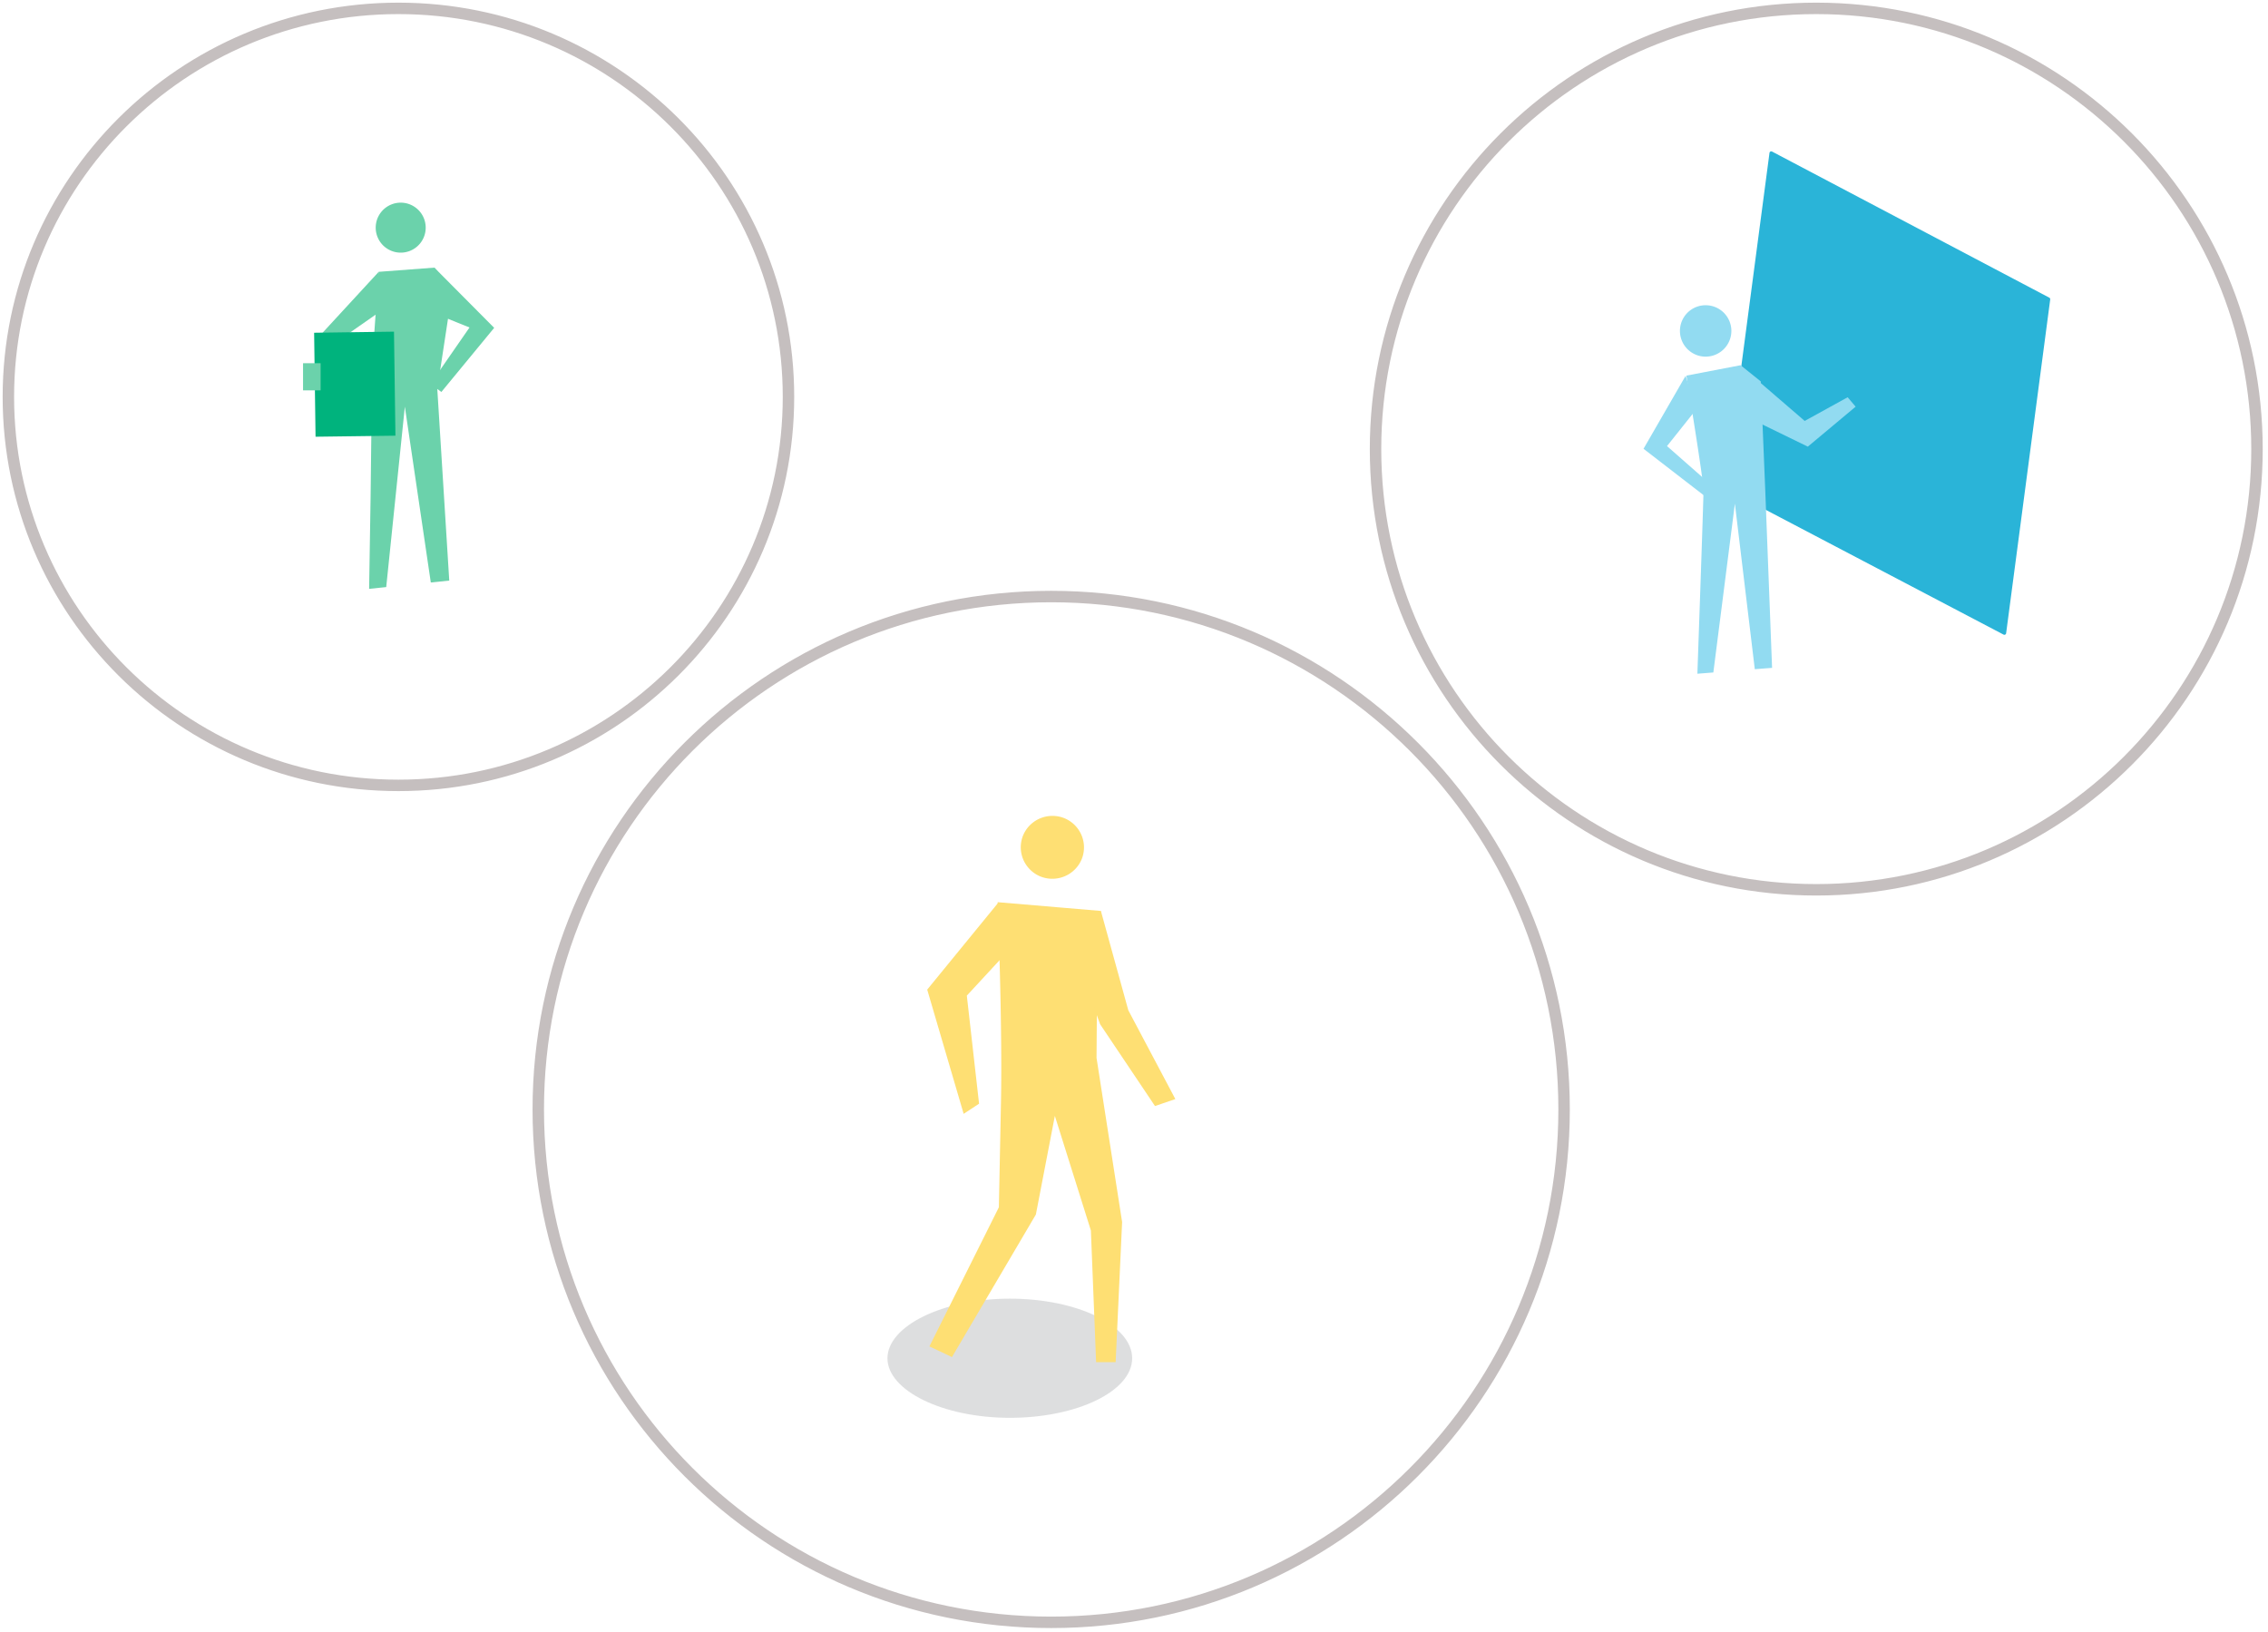<svg xmlns="http://www.w3.org/2000/svg" width="428" height="308" fill="none"><path fill="#C5BFBF" fill-rule="evenodd" d="M75.188 147.637c40.337 0 73.028-32.571 73.028-72.739 0-40.168-32.691-72.739-73.028-72.739S2.159 34.73 2.159 74.898c0 40.168 32.692 72.739 73.029 72.739Zm0 1.159c40.973 0 74.188-33.085 74.188-73.898C149.376 34.085 116.161 1 75.188 1S1 34.085 1 74.898c0 40.813 33.215 73.898 74.188 73.898Z" clip-rule="evenodd"/><path fill="#C5BFBF" fill-rule="evenodd" d="M75.188 1.5C34.489 1.5 1.5 34.363 1.5 74.898s32.99 73.398 73.688 73.398 73.688-32.863 73.688-73.398S115.886 1.5 75.188 1.5ZM.5 74.898C.5 33.808 33.94.5 75.188.5c41.247 0 74.688 33.307 74.688 74.398 0 41.091-33.441 74.398-74.688 74.398S.5 115.989.5 74.898ZM75.188 2.659c-40.063 0-72.529 32.349-72.529 72.239 0 39.89 32.466 72.239 72.529 72.239 40.062 0 72.528-32.349 72.528-72.239 0-39.89-32.466-72.239-72.528-72.239ZM1.659 74.898c0-40.446 32.918-73.239 73.529-73.239s73.528 32.793 73.528 73.239c0 40.446-32.917 73.239-73.528 73.239-40.611 0-73.529-32.793-73.529-73.239Z" clip-rule="evenodd"/><path fill="#C5BFBF" fill-rule="evenodd" d="M198.371 305.584c53.137 0 96.213-43.076 96.213-96.212 0-53.137-43.076-96.213-96.213-96.213-53.136 0-96.212 43.076-96.212 96.213 0 53.136 43.076 96.212 96.212 96.212Zm0 1.159c53.777 0 97.372-43.595 97.372-97.371 0-53.777-43.595-97.372-97.372-97.372C144.595 112 101 155.595 101 209.372c0 53.776 43.595 97.371 97.371 97.371Z" clip-rule="evenodd"/><path fill="#C5BFBF" fill-rule="evenodd" d="M198.371 112.5c-53.5 0-96.871 43.371-96.871 96.872 0 53.5 43.371 96.871 96.871 96.871 53.501 0 96.872-43.371 96.872-96.871 0-53.501-43.371-96.872-96.872-96.872ZM100.5 209.372c0-54.053 43.819-97.872 97.871-97.872 54.053 0 97.872 43.819 97.872 97.872 0 54.052-43.819 97.871-97.872 97.871-54.052 0-97.871-43.819-97.871-97.871Zm97.871-95.713c-52.86 0-95.712 42.852-95.712 95.713 0 52.86 42.852 95.712 95.712 95.712 52.861 0 95.713-42.852 95.713-95.712 0-52.861-42.852-95.713-95.713-95.713Zm-96.712 95.713c0-53.413 43.3-96.713 96.712-96.713 53.413 0 96.713 43.3 96.713 96.713 0 53.412-43.3 96.712-96.713 96.712-53.412 0-96.712-43.3-96.712-96.712Z" clip-rule="evenodd"/><path fill="#C5BFBF" fill-rule="evenodd" d="M342.751 167.343c45.614 0 82.592-36.978 82.592-82.592S388.365 2.159 342.751 2.159s-82.592 36.978-82.592 82.592 36.978 82.592 82.592 82.592Zm0 1.159c46.254 0 83.751-37.497 83.751-83.751C426.502 38.497 389.005 1 342.751 1 296.496 1 259 38.497 259 84.751c0 46.254 37.496 83.751 83.751 83.751Z" clip-rule="evenodd"/><path fill="#C5BFBF" fill-rule="evenodd" d="M342.751 1.5c-45.978 0-83.251 37.273-83.251 83.251s37.273 83.251 83.251 83.251 83.251-37.273 83.251-83.251S388.729 1.5 342.751 1.5ZM258.5 84.751C258.5 38.221 296.22.5 342.751.5c46.53 0 84.251 37.72 84.251 84.251 0 46.531-37.721 84.251-84.251 84.251-46.531 0-84.251-37.72-84.251-84.251Zm84.251-82.092c-45.338 0-82.092 36.754-82.092 82.092s36.754 82.092 82.092 82.092 82.092-36.754 82.092-82.092-36.754-82.092-82.092-82.092Zm-83.092 82.092c0-45.89 37.202-83.092 83.092-83.092s83.092 37.202 83.092 83.092-37.202 83.092-83.092 83.092-83.092-37.202-83.092-83.092Z" clip-rule="evenodd"/><path fill="#6BD2AB" d="m71.468 51.298-10.74 11.655 8.232 11.82 2.18-1.353-5.764-10.192 6.944-4.848-.852-7.082ZM81.966 50.504 93.258 61.87l-9.966 12.1-2.07-1.507 7.379-10.658-7.371-2.979.735-8.32ZM80.27 43.752a4.717 4.717 0 1 1-9.302-1.58 4.717 4.717 0 0 1 9.301 1.58Z"/><path fill="#6BD2AB" d="m85.418 54.425-3.453-3.918-10.498.792s-1.639 21.304-1.416 23.398c.223 2.094-.393 36.43-.393 36.43l3.226-.334L76.4 76.745l4.898 33.181 3.482-.359-2.258-36.157 2.896-18.985Z"/><path fill="#00B37D" d="m59.28 62.794 15.07-.207.273 19.635-15.075.196-.268-19.625Z"/><path fill="#6BD2AB" d="M57.189 68.544h3.318v5.123h-3.318v-5.123Z"/><g clip-path="url(#a)"><path fill="#BCBEC0" fill-rule="evenodd" d="M213.653 256.338c0 6.197-10.383 11.231-23.076 11.231-12.693 0-23.102-5.163-23.102-11.231 0-6.067 10.383-11.256 23.102-11.256 12.719 0 23.076 5.034 23.076 11.256Z" clip-rule="evenodd" opacity=".5" style="mix-blend-mode:multiply"/><path fill="#FEDF73" d="M193.069 157.661a5.935 5.935 0 0 0 .031 4.543 5.983 5.983 0 0 0 3.239 3.203 6.024 6.024 0 0 0 4.567-.032 5.976 5.976 0 0 0 3.22-3.222 5.933 5.933 0 0 0-.031-4.542 5.983 5.983 0 0 0-3.239-3.203 6.028 6.028 0 0 0-4.567.031 5.982 5.982 0 0 0-3.22 3.222ZM188.89 208.368c.311-15.129-.623-38.108-.623-38.108l19.493 1.653-.7 10.327-.13 17.401 4.828 30.982-1.22 26.438h-3.686l-.986-24.837-6.801-21.636-3.582 18.615-15.834 26.903-4.257-2.014 13.108-26.257.39-19.467Z"/><path fill="#FEDF73" d="m192.861 176.637-10.409 11.257 2.31 20.397-2.907 1.91-6.879-23.443 13.317-16.291 4.568 6.17ZM201.401 176.199l6.204 17.091 10.357 15.44 3.841-1.317-8.877-16.756-5.166-18.718-6.359 4.26Z"/></g><path fill="#2AB4D8" d="m386.569 56.468-52.313-27.57-8.334 63.113 52.328 27.452 8.319-62.995Z"/><path fill="#2AB4D8" fill-rule="evenodd" d="M334.102 28.6a.335.335 0 0 0-.178.254l-8.334 63.113a.335.335 0 0 0 .177.34l52.328 27.453a.334.334 0 0 0 .487-.253l8.319-62.995a.334.334 0 0 0-.176-.34l-52.313-27.57a.335.335 0 0 0-.31-.002Zm52.104 28.056-8.225 62.288-51.696-27.121 8.24-62.405 51.681 27.238Z" clip-rule="evenodd"/><path fill="#92DBF1" d="M317.027 62.455a4.851 4.851 0 0 0 4.852 4.852 4.865 4.865 0 0 0 4.852-4.852 4.851 4.851 0 0 0-4.852-4.851 4.834 4.834 0 0 0-4.486 2.992 4.82 4.82 0 0 0-.366 1.86ZM332.278 71.98l-3.802-3.056-10.236 1.963s3.232 19.673 3.232 21.636c0 1.962-1.155 34.622-1.155 34.622l3.012-.236 4.065-31.863 3.758 31.243 3.261-.251-1.287-33.515-.848-20.544Z"/><path fill="#92DBF1" d="m318.084 70.946-7.93 13.747 11.518 8.894 1.824-1.564-8.91-7.837 5.608-7.04-2.11-6.2ZM332.124 72.159l8.446 7.28 8.107-4.47 1.504 1.777-9.021 7.542-10.79-5.256"/><defs><clipPath id="a"><path fill="#fff" d="M167.553 153.969h82.882v113.6h-82.882z"/></clipPath></defs></svg>